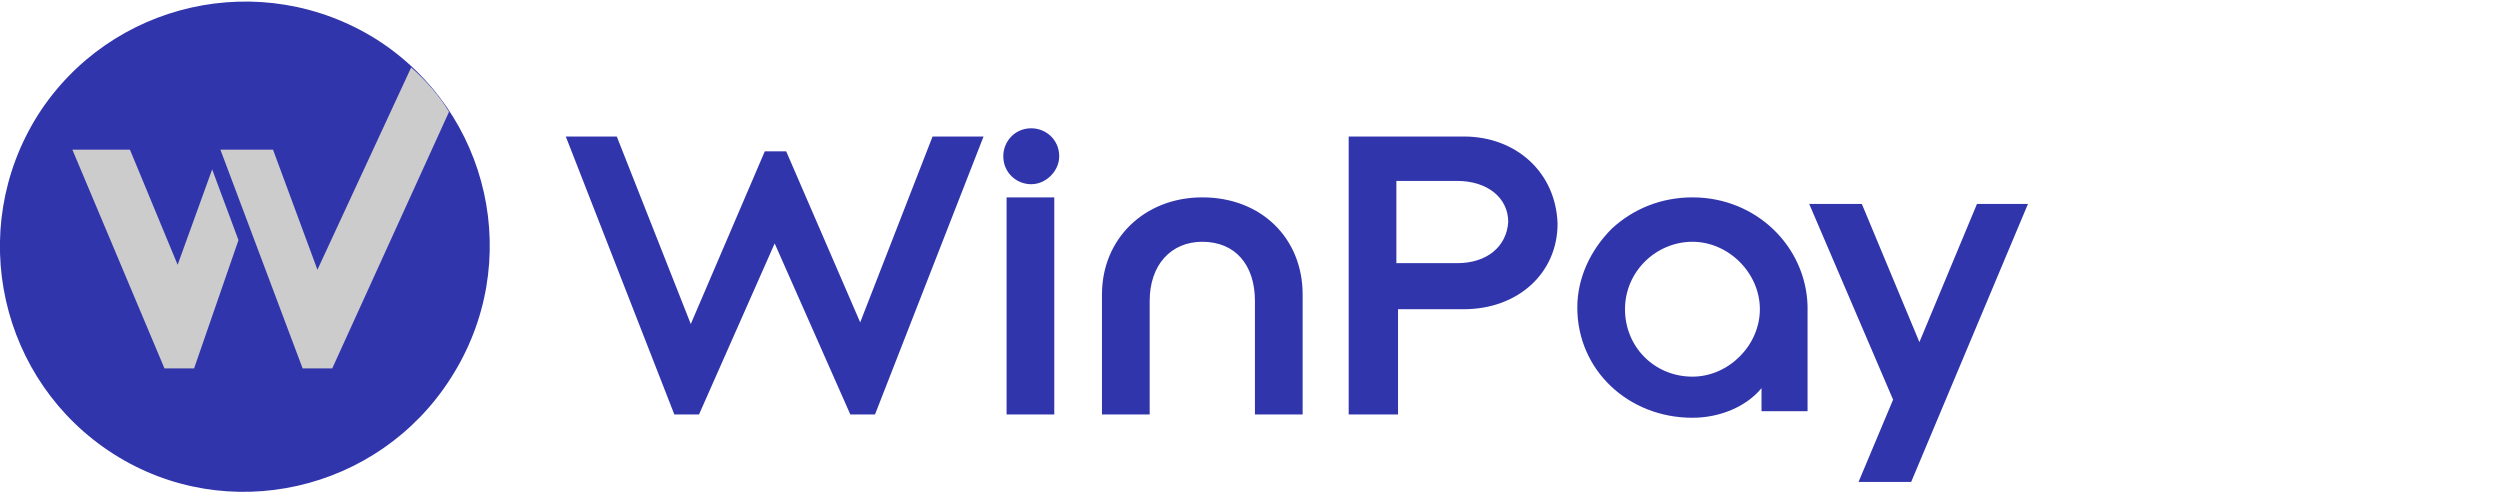 <?xml version="1.0" encoding="utf-8"?>
<!-- Generator: Adobe Illustrator 28.0.0, SVG Export Plug-In . SVG Version: 6.00 Build 0)  -->
<svg version="1.1" id="图层_1" xmlns="http://www.w3.org/2000/svg" xmlns:xlink="http://www.w3.org/1999/xlink" x="0px" y="0px"
	 viewBox="0 0 152 30" style="enable-background:new 0 0 152 30;" xml:space="preserve">
<style type="text/css">
	.st0{fill:#3135AC;}
	.st1{fill:#CCCCCC;}
</style>
<g>
	<g>
		<g>
			<g>
				<path class="st0" d="M22.9,2.4C15.9-2,6.7,0.1,2.3,7C-2.1,14,0,23.2,6.9,27.6c6.9,4.4,16.1,2.3,20.5-4.6
					C31.9,16,29.8,6.8,22.9,2.4z"/>
			</g>
		</g>
	</g>
	<path class="st1" d="M25,4.1l-5.7,12.3l-2.7-7.3h-3.2l5,13.3h1.8l7.1-15.6C26.7,5.8,25.9,4.9,25,4.1z M10.8,16.1l-2.9-7H4.4
		L10,22.4h1.8l2.7-7.8l-1.6-4.3L10.8,16.1z"/>
	<path class="st0" d="M61.2,25.2h2.9V12h-2.9V25.2z M73.1,12c-3.5,0-6.1,2.5-6.1,5.9v7.3h2.9v-6.9c0-2.2,1.3-3.6,3.2-3.6
		c2,0,3.2,1.4,3.2,3.6v6.9h2.9v-7.3C79.2,14.5,76.7,12,73.1,12z M89,8.3h-7v16.9h3v-6.4h4c3.3,0,5.7-2.2,5.7-5.2
		C94.6,10.5,92.2,8.3,89,8.3z M88.6,16h-3.7v-5h3.7c1.8,0,3.1,1,3.1,2.5C91.6,15,90.4,16,88.6,16z M102.9,12c-1.9,0-3.6,0.7-4.9,1.9
		c-1.3,1.3-2.1,3-2.1,4.8c0,3.8,3.1,6.7,7,6.7c1.7,0,3.3-0.7,4.2-1.8v1.4h2.8v-6.4C109.8,15,106.8,12,102.9,12z M102.9,22.9
		c-2.3,0-4.1-1.8-4.1-4.1c0-2.3,1.9-4.1,4.1-4.1c2.2,0,4.1,1.9,4.1,4.1C107,21,105.1,22.9,102.9,22.9z M120.2,12.4l-3.5,8.4
		l-3.5-8.4h-3.2l5.1,11.9l-2.1,5h3.2l7.1-16.9H120.2z M52.3,19.6L47.8,9.2h-1.3L42,19.7L37.5,8.3h-3.1L41,25.2h1.5l4.6-10.4
		l4.6,10.4h1.5l6.6-16.9h-3.1L52.3,19.6z M62.7,7.8c-1,0-1.7,0.8-1.7,1.7c0,1,0.8,1.7,1.7,1.7s1.7-0.8,1.7-1.7
		C64.4,8.5,63.6,7.8,62.7,7.8z"/>
</g>
</svg>
